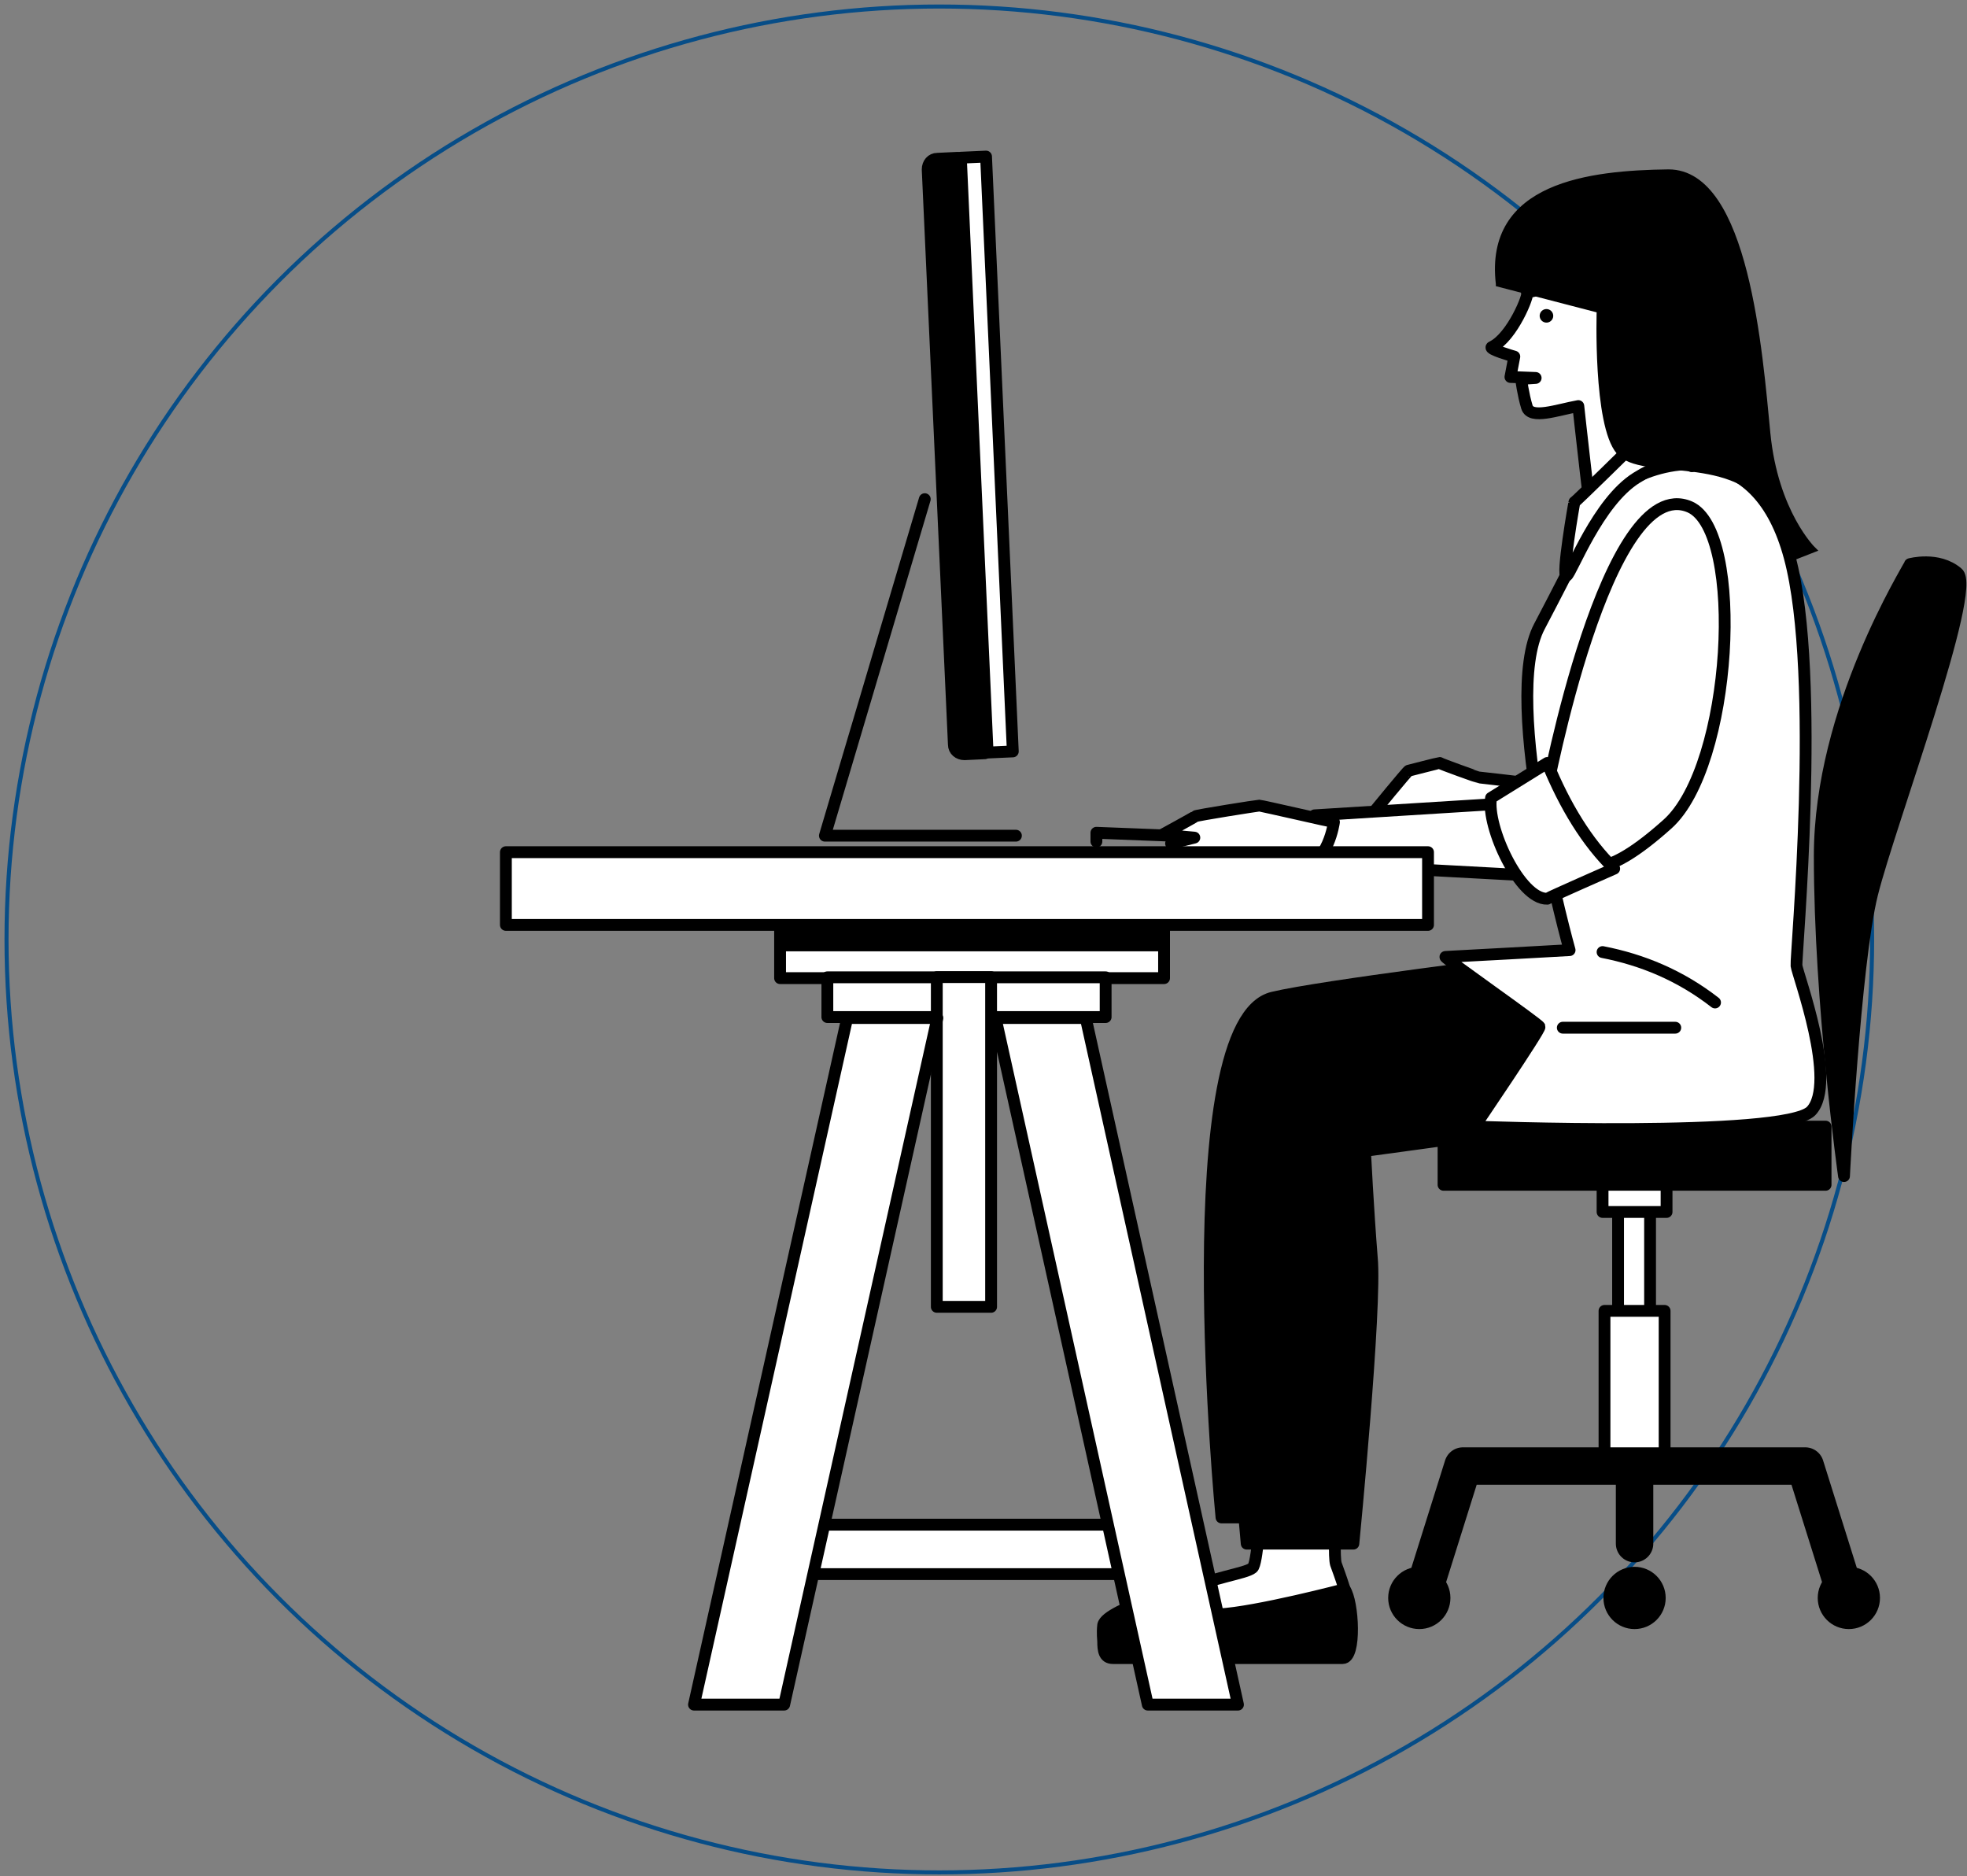 <svg xmlns="http://www.w3.org/2000/svg" width="302" height="288"><rect width="100%" height="100%" fill="#808080" stroke="none"/><g fill="none" fill-rule="evenodd" transform="translate(1 1)"><circle cx="143.217" cy="143.217" r="143.217" stroke="#074D87" stroke-width=".619"/><g transform="translate(76.67 23.034)"><path stroke="#000" stroke-linecap="round" stroke-linejoin="round" stroke-width="1.815" d="m117.462 104.849-26.798-1.043v1.34"/><path fill="#FFF" fill-rule="nonzero" stroke="#000" stroke-linecap="round" stroke-linejoin="round" stroke-width="1.815" d="M127.436 216.058c-.298-1.043-.149-5.36.149-11.166-1.191 0-2.233.149-3.275.149-2.829 0-5.657-.149-8.337-.149-.149 3.722-.596 11.166-1.34 11.761-1.042.893-6.402 1.489-9.975 3.424-2.828 1.489-5.657 2.68-8.634 3.573 0 1.042-.15 2.084-.15 3.126v1.638c.447 0 .894 0 1.34.149 2.383.893 4.914.744 7.444.595 2.829-.148 5.658-.446 8.486-.446h1.489c3.424.149 6.7.595 10.123.149.745-.15 1.49-.15 2.234-.15 5.061-.446 1.786-8.932.446-12.653Z"/><path fill="#000" fill-rule="nonzero" stroke="#000" stroke-linecap="round" stroke-linejoin="round" stroke-width="1.815" d="M128.776 219.928s-13.548 3.573-19.354 3.871c-1.19 0-2.084-1.042-2.084-2.084s-.149-1.936-.149-2.978c-.893.298-15.036 4.169-15.483 6.7-.148 1.34 0 2.084 0 2.53 0 1.34.15 2.531 1.49 2.531h35.282c2.085 0 1.638-8.634.298-10.57Z"/><path fill="#FFF" fill-rule="nonzero" stroke="#000" stroke-linecap="round" stroke-linejoin="round" stroke-width="1.815" d="M155.871 96.065s-6.253-.744-6.401-.744c-.15 0-5.955-2.085-6.104-2.233-.15 0-4.764 1.19-4.764 1.19-.15 0-5.509 6.551-5.509 6.551s.15 1.34 1.191 1.042c1.042-.298 1.787-.744 1.787-.744l.446 1.489 6.55-1.638s4.318 1.638 6.105 1.786c1.786.15 14.143-1.34 14.143-1.34l-2.68-6.55-4.764 1.191ZM101.052 126.12H42.098v-8.038h58.954z"/><path fill="#FFF" fill-rule="nonzero" stroke="#000" stroke-linecap="round" stroke-linejoin="round" stroke-width="1.815" d="M92.083 132.096H49.357v-6.104h42.726zM98.862 217.612H42.886v-7.592h55.976z"/><path fill="#FFF" fill-rule="nonzero" stroke="#000" stroke-linecap="round" stroke-linejoin="round" stroke-width="1.815" d="M74.498 176.581H66.16v-50.617h8.337zM75.181 132.241h13.846L112.4 237.644H98.555z"/><path fill="#FFF" fill-rule="nonzero" stroke="#000" stroke-linecap="round" stroke-linejoin="round" stroke-width="1.815" d="M66.249 132.241H52.404L28.882 237.644h13.845z"/><path stroke="#000" stroke-linejoin="round" stroke-width="4.235" d="M41.982 119.885h58.955"/><path stroke="#000" stroke-linecap="round" stroke-linejoin="round" stroke-width="1.815" d="M64.314 52.594 48.98 104.253h29.328"/><path fill="#000" fill-rule="nonzero" stroke="#000" stroke-linecap="round" stroke-linejoin="round" stroke-width="1.815" d="m73.544 91.599-3.127.149c-.893 0-1.637-.596-1.637-1.489L64.76 1.977c0-.894.596-1.638 1.489-1.638L69.375.19 73.544 91.6Z"/><path fill="#FFF" fill-rule="nonzero" stroke="#000" stroke-linecap="round" stroke-linejoin="round" stroke-width="1.815" d="M69.854.174 73.721 0l4.108 91.317-3.867.174zM170.758 160.23h4.913v18.907h-4.913z"/><path fill="#FFF" fill-rule="nonzero" stroke="#000" stroke-linecap="round" stroke-linejoin="round" stroke-width="1.815" d="M168.674 177.201h9.23v24.266h-9.23zM168.377 156.657h9.826v5.359h-9.826z"/><path fill="#000" fill-rule="nonzero" stroke="#000" stroke-linecap="round" stroke-linejoin="round" stroke-width="1.815" d="M160.635 148.618c-.149.148-28.733 4.02-28.733 4.02s.447 8.932 1.042 16.375c.745 7.444-2.828 43.918-2.828 43.918H113.74s-7.444-76.223 7.89-79.796c7.444-1.787 42.578-7.444 42.578-7.444l-3.573 22.927Z"/><path fill="#000" fill-rule="nonzero" stroke="#000" stroke-linecap="round" stroke-linejoin="round" stroke-width="1.815" d="M156.764 144.598c-.149.149-28.732 4.02-28.732 4.02s.446 8.932 1.042 16.376c.744 7.443-2.829 43.918-2.829 43.918H109.87s-7.444-76.224 7.89-79.797c7.444-1.786 39.005-5.657 39.005-5.657v21.14ZM215.57 62.568c-.15.596-13.846 22.183-13.846 44.811 0 22.778 3.722 49.129 3.722 49.129s1.638-32.604 4.317-43.322c2.68-10.72 16.228-46.896 13.101-49.278-2.977-2.53-7.294-1.34-7.294-1.34Z"/><path fill="#000" fill-rule="nonzero" stroke="#000" stroke-linecap="round" stroke-linejoin="round" stroke-width="1.815" d="M143.961 148.915h58.656v8.932h-58.656z"/><path fill="#FFF" fill-rule="nonzero" stroke="#000" stroke-linecap="round" stroke-linejoin="round" stroke-width="1.815" d="M156.764 20.884c.447.149-2.233 6.848-5.36 8.337-.743.297 3.425 1.488 3.425 1.488l-.596 3.127 3.871.149-2.233.148s.298 2.382.893 4.318c.596 1.935 4.615.446 7.89-.15 0 0 2.234 20.546 2.532 20.397.297-.15 17.12-13.548 17.12-13.548l-14.143-27.542-13.399 3.276ZM155.276 99.191l-31.115 1.936s-2.233 7.443-1.042 7.443c1.19 0 36.772 1.936 36.772 1.936l-4.615-11.315Z"/><path fill="#FFF" fill-rule="nonzero" stroke="#000" stroke-linecap="round" stroke-linejoin="round" stroke-width="1.815" d="M127.138 102.169c-.148 0-11.165-2.531-11.463-2.531-.298 0-9.677 1.489-9.826 1.638-.148.149-5.061 2.828-5.061 2.828l4.913.447-3.573.893.893 2.68s3.126.298 3.275.298c.149-.15 1.191 1.488 1.191 1.488s10.272-.446 14.59-.744c4.168-.447 5.061-6.997 5.061-6.997ZM163.315 121.82s-10.72-38.26-4.615-49.724c4.913-9.23 9.974-20.544 14.887-22.926 4.913-2.382 18.61-5.955 23.522 12.356 4.913 18.312.893 61.485 1.042 62.676.15 1.34 6.402 18.014 2.233 22.331-4.168 4.169-51.659 2.382-51.659 2.382s10.124-14.887 9.975-15.334c-.15-.446-14.888-10.719-14.441-10.719.447 0 19.056-1.042 19.056-1.042Z"/><circle cx="159.762" cy="24.45" r="1.042" fill="#000" fill-rule="nonzero" transform="rotate(-7.966 159.762 24.45)"/><path fill="#FFF" fill-rule="nonzero" stroke="#000" stroke-linecap="round" stroke-linejoin="round" stroke-width="1.815" d="M181.775 53.785c8.486 3.722 6.55 39.75-3.424 48.682-9.974 8.932-11.91 5.955-11.91 5.955l-6.7-10.72c0 .15 9.231-49.426 22.034-43.917Z"/><path fill="#FFF" fill-rule="nonzero" stroke="#000" stroke-linecap="round" stroke-linejoin="round" stroke-width="1.815" d="m159.89 93.088-8.634 5.359c-.744 4.466 4.466 15.632 8.635 15.483.446-.298 10.272-4.615 10.272-4.615-4.168-4.02-7.593-9.677-10.272-16.227ZM173.587 43.81s-9.528 9.38-9.528 9.23c0-.148-2.084 11.762-1.19 11.315.744-.447 4.763-11.315 10.718-15.036 5.657-3.573 8.486-1.787 8.486-1.787l-8.486-3.722Z"/><path fill="#000" fill-rule="nonzero" stroke="#000" stroke-width=".908" d="m152.447 19.544 15.483 4.02s-.596 17.567 2.977 21.735c3.424 4.168 18.312-.298 23.522 9.23l2.83 7.146 3.423-1.34s-5.806-5.657-6.997-17.865c-1.19-12.207-3.275-40.047-15.185-40.047-12.059.15-27.84 1.936-26.053 17.12Z"/><path stroke="#000" stroke-linecap="round" stroke-linejoin="round" stroke-width="1.815" d="M168.377 122.118c6.103 1.191 11.91 3.573 17.269 7.741M162.273 133.73h17.269"/><g stroke="#000" stroke-linecap="round" stroke-linejoin="round"><g fill="#000" fill-rule="nonzero" stroke-width="1.815" transform="translate(136.369 217.397)"><circle cx="3.871" cy="3.871" r="3.871"/><circle cx="36.921" cy="3.871" r="3.871"/><circle cx="69.822" cy="3.871" r="3.871"/></g><path stroke-width="5.748" d="m141.282 219.035 5.657-18.014h52.553l5.657 18.014M173.29 203.105v9.826"/></g><path fill="#FFF" fill-rule="nonzero" stroke="#000" stroke-linecap="round" stroke-linejoin="round" stroke-width="1.815" d="M0 106.784h141.579v11.166H0z"/></g></g></svg>
